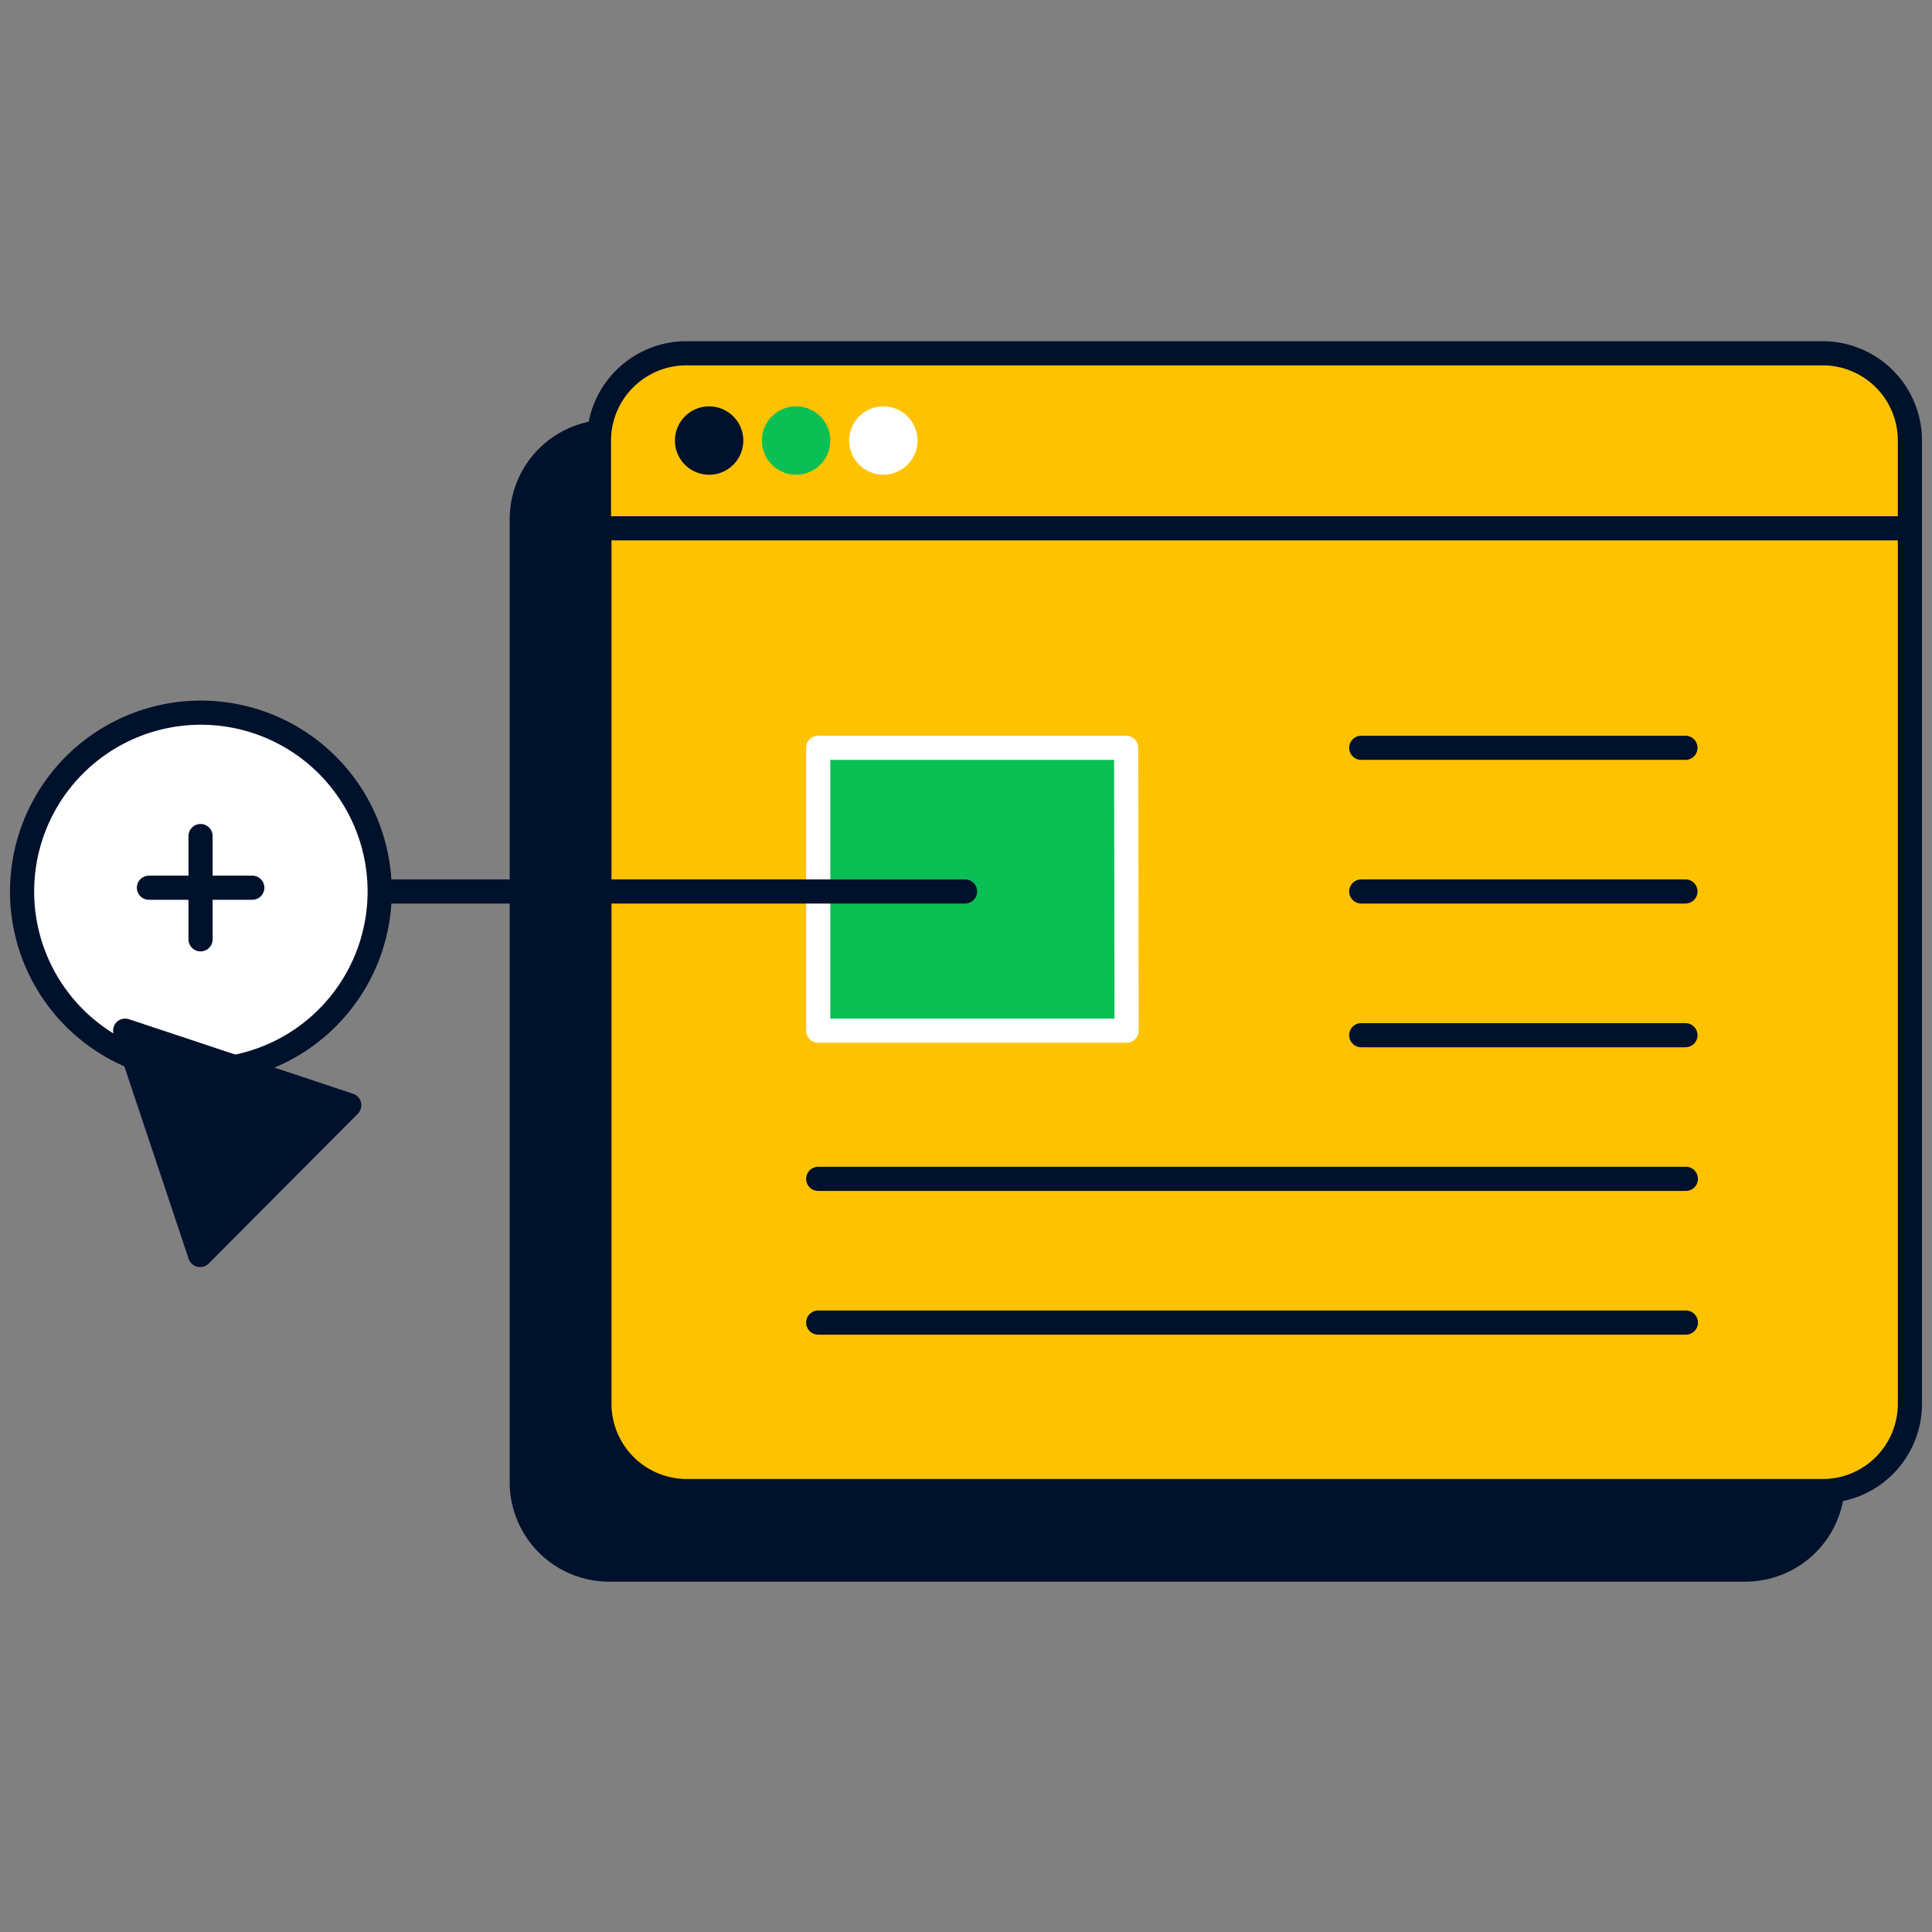 <svg xmlns="http://www.w3.org/2000/svg" fill="none" viewBox="0 0 120 120"><rect x="0" y="0" width="120" height="120" fill="#808080" stroke="none"/><path fill="#00112C" stroke="#00112C" stroke-linecap="round" stroke-linejoin="round" stroke-width="1.5" d="M108.408 26.814H37.834a5.433 5.433 0 0 0-5.426 5.439v59.805a5.43 5.43 0 0 0 5.426 5.433h70.574a5.43 5.43 0 0 0 5.426-5.433V32.246a5.43 5.43 0 0 0-5.426-5.433"/><path fill="#FFC200" stroke="#00112C" stroke-linecap="round" stroke-linejoin="round" stroke-width="1.5" d="M113.202 92.614H42.655a5.433 5.433 0 0 1-5.425-5.432V32.815h81.398V87.19a5.42 5.42 0 0 1-1.587 3.838 5.42 5.42 0 0 1-3.839 1.587M118.628 32.815H37.202v-5.44a5.433 5.433 0 0 1 5.426-5.432h70.574a5.42 5.42 0 0 1 5.017 3.353c.272.66.411 1.367.409 2.08z"/><path fill="#00112C" stroke="#00112C" stroke-linecap="round" stroke-linejoin="round" stroke-width="1.5" d="M44.008 28.736a1.373 1.373 0 1 0 0-2.745 1.373 1.373 0 0 0 0 2.745"/><path fill="#0ABF53" stroke="#0ABF53" stroke-linecap="round" stroke-linejoin="round" stroke-width="1.5" d="M49.448 28.736a1.373 1.373 0 1 0 0-2.746 1.373 1.373 0 0 0 0 2.746"/><path fill="#fff" stroke="#fff" stroke-linecap="round" stroke-linejoin="round" stroke-width="1.5" d="M54.866 28.736a1.373 1.373 0 1 0 0-2.746 1.373 1.373 0 0 0 0 2.746"/><path stroke="#00112C" stroke-linecap="round" stroke-linejoin="round" stroke-width="1.5" d="M50.821 73.22h53.892M50.821 82.148h53.892M84.55 55.37h20.136M84.55 64.298h20.136M84.55 46.448h20.136"/><path fill="#0ABF53" stroke="#fff" stroke-linecap="round" stroke-linejoin="round" stroke-width="1.5" d="M69.948 46.448H50.821v17.568h19.155z"/><path stroke="#00112C" stroke-linecap="round" stroke-linejoin="round" stroke-width="1.5" d="M22.566 55.37h37.376"/><path fill="#fff" stroke="#00112C" stroke-linecap="round" stroke-linejoin="round" stroke-width="1.5" d="M12.457 66.475A11.105 11.105 0 1 0 1.372 55.37a11.1 11.1 0 0 0 11.085 11.105"/><path stroke="#00112C" stroke-linecap="round" stroke-linejoin="round" stroke-width="1.5" d="M12.457 51.929v6.414M15.671 55.137H9.25"/><path fill="#00112C" stroke="#00112C" stroke-linecap="round" stroke-linejoin="round" stroke-width="1.5" d="m21.694 68.646-9.264 9.306-4.657-13.935z"/></svg>